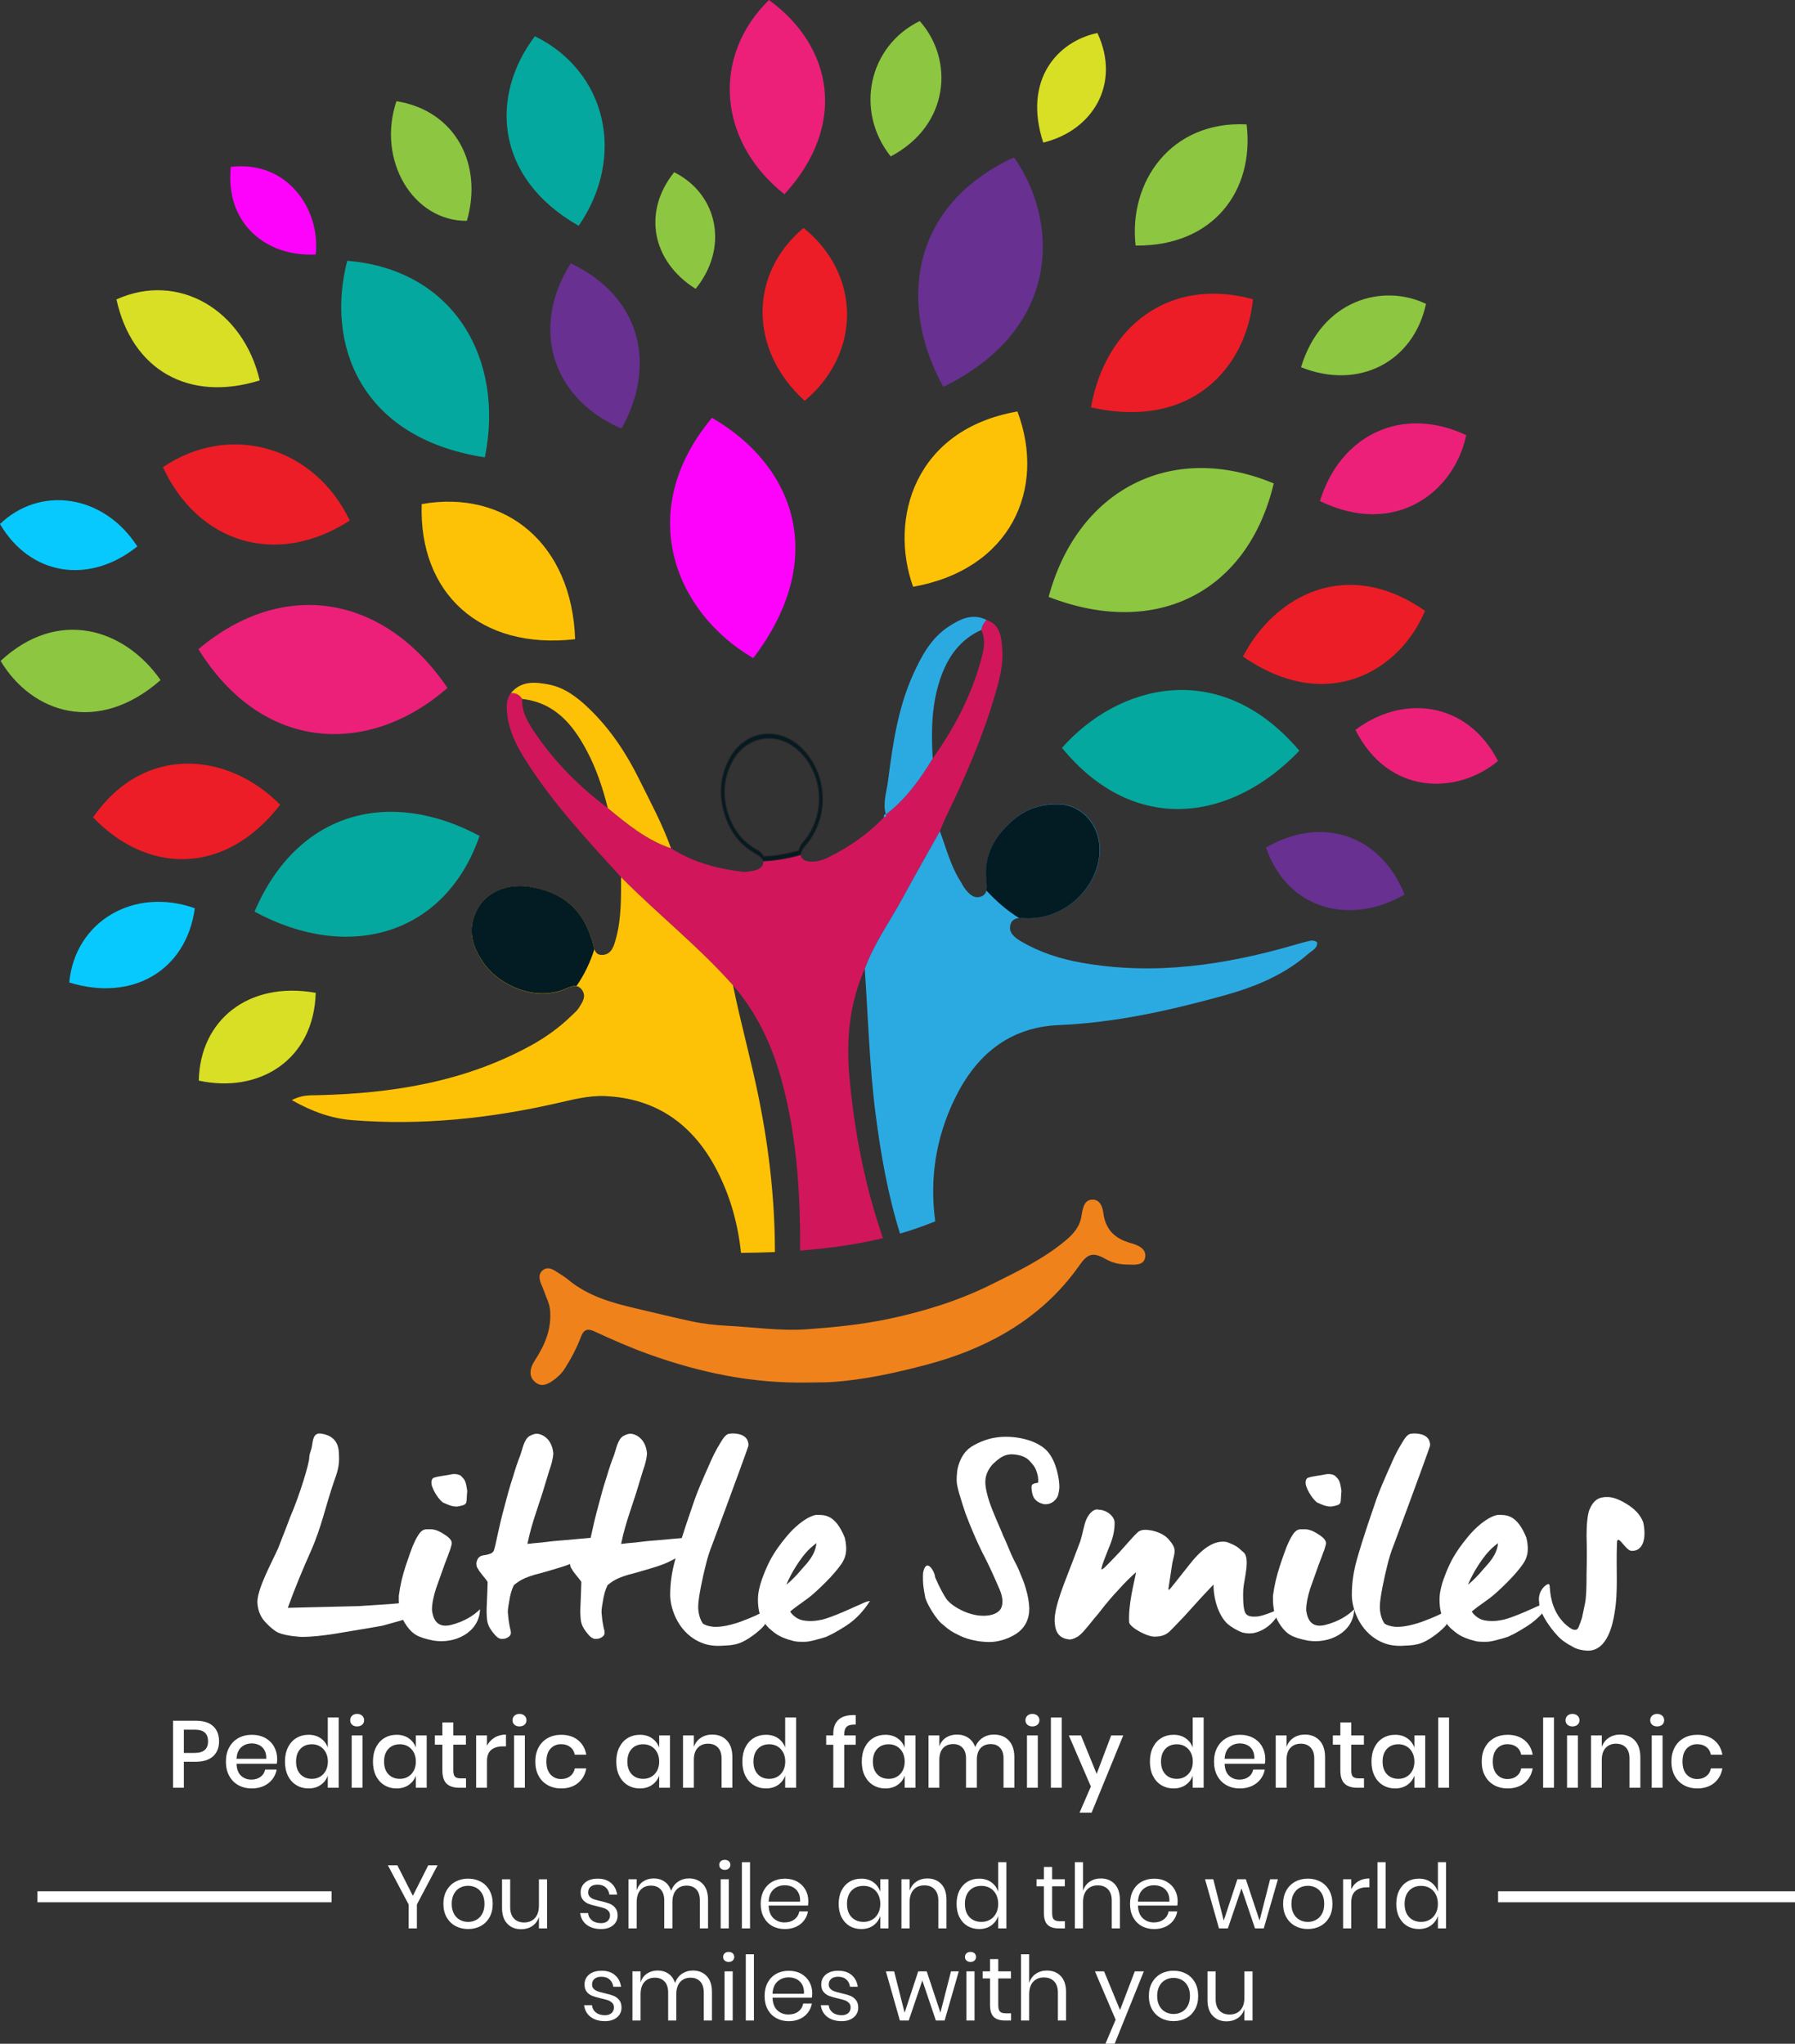 <?xml version="1.0" encoding="utf-8"?>
<!-- Generator: Adobe Illustrator 16.0.0, SVG Export Plug-In . SVG Version: 6.00 Build 0)  -->
<!DOCTYPE svg PUBLIC "-//W3C//DTD SVG 1.0//EN" "http://www.w3.org/TR/2001/REC-SVG-20010904/DTD/svg10.dtd">
<svg version="1.0" id="Layer_1" xmlns="http://www.w3.org/2000/svg" xmlns:xlink="http://www.w3.org/1999/xlink" x="0px" y="0px"
	 width="239.375px" height="272.57px" viewBox="0 0 239.375 272.57" enable-background="new 0 0 239.375 272.57"
	 xml:space="preserve">
<rect x="0" y="0" width="239.375" height="272.57" fill="#333333" stroke="none"/>
<path fill="#D2165B" d="M133.659,86.684c-0.118-1.574-0.16-3.316-2.089-4.004c-0.379,0.367-0.612,0.811-0.7,1.33
	c0.647,1.384,0.291,2.775-0.075,4.116c-1.299,4.748-3.572,9.031-6.413,13.029c-1.694,2.802-3.598,5.43-6.224,7.454
	c0.058,0.235-0.071,0.347-0.28,0.406c-2.145,2.23-4.648,3.961-7.415,5.332c-0.788,0.39-1.609,0.614-2.474,0.553
	c-0.895-0.063-1.303-0.496-1.189-1.176c-1.627,0.5-3.309,0.851-5.016,1.002c0.027,0.153,0.024,0.319-0.031,0.504
	c-0.192,0.644-0.915,0.848-1.569,0.95c-0.351,0.054-0.714,0.138-1.06,0.098c-3.425-0.396-6.698-1.27-9.641-3.145
	c-3.256-1.089-5.839-3.234-8.431-5.364c-3.72-2.789-6.983-6.033-9.607-9.876c-0.954-1.396-1.899-2.854-1.808-4.68
	c-0.35-0.556-0.845-0.831-1.511-0.767c-0.699,0.941-0.59,2.006-0.449,3.064c0.288,2.156,1.258,4.035,2.401,5.848
	c3.613,5.727,8.21,10.648,12.745,15.625c4.864,4.919,10.322,9.227,14.926,14.418c3.037,3.505,5.008,7.575,6.289,11.99
	c1.938,6.685,2.542,13.57,2.658,20.48c0.017,0.976,0.006,1.941-0.002,2.91c3.701-0.275,7.41-0.775,11.05-1.658
	c-2.385-6.899-3.798-14.096-4.47-21.496c-0.445-4.892-0.015-9.804,2.045-14.413c1.237-3.41,3.37-6.345,5.082-9.503
	c1.613-2.973,3.289-5.909,4.938-8.862c0.275-0.649,0.523-1.312,0.83-1.944c2.571-5.304,4.918-10.698,6.561-16.375
	C133.285,90.621,133.807,88.681,133.659,86.684"/>
<path fill="#D2165B" d="M118.135,108.628c0.007-0.006,0.015-0.012,0.023-0.019c-0.001-0.006,0-0.01-0.001-0.016L118.135,108.628z"/>
<path fill="#2BAAE2" d="M174.518,125.513c-0.557,0.122-1.102,0.282-1.647,0.44c-9.399,2.745-18.916,4.18-28.69,2.432
	c-2.82-0.504-5.529-1.375-8.019-2.837c-0.83-0.486-1.673-1.148-1.431-2.163c0.271-1.114,1.342-0.976,2.293-0.95
	c4.646,0.119,8.928-3.521,9.574-8.089c0.522-3.713-1.912-6.988-5.352-7.085c-2.118-0.06-4.109,0.475-5.791,1.837
	c-2.639,2.133-4.253,4.752-3.902,8.309c0.082,0.826,0.235,1.875-0.804,2.19c-0.923,0.279-1.589-0.432-2.116-1.139
	c-0.21-0.282-0.354-0.611-0.545-0.912c-1.316-2.065-1.91-4.429-2.749-6.691c-1.649,2.954-3.325,5.89-4.938,8.862
	c-1.71,3.158-3.843,6.093-5.08,9.504c0.449,6.46,0.618,12.933,1.449,19.374c0.699,5.415,1.64,10.768,3.254,15.926
	c1.583-0.463,3.152-1.004,4.699-1.638c-0.758-5.491,0.01-11.038,2.608-16.368c2.79-5.726,7.146-9.521,13.91-9.806
	c7.524-0.316,14.823-1.959,22.046-3.961c4.076-1.131,7.961-2.714,11.197-5.557c0.477-0.42,1.25-0.719,1.16-1.527
	C175.211,125.345,174.85,125.439,174.518,125.513"/>
<path fill="#FDC205" d="M97.75,131.405c-4.604-5.19-10.061-9.499-14.926-14.418c-0.005,2.702,0.052,5.41-0.648,8.055
	c-0.276,1.044-0.582,2.269-1.856,2.314c-1.236,0.044-1.061-1.294-1.43-2.076c-0.03-0.065-0.048-0.135-0.069-0.203
	c-1.254-4.059-4.167-6.17-8.218-6.795c-3.049-0.472-5.8,0.768-6.989,3.068c-1.385,2.679-0.609,5.129,1.081,7.364
	c2.094,2.772,6.685,4.879,10.716,3.188c0.719-0.304,1.541-0.731,2.154,0.053c0.704,0.902,0.091,1.747-0.409,2.518
	c-0.228,0.353-0.575,0.63-0.88,0.929c-1.641,1.603-3.482,2.938-5.493,4.039c-8.859,4.856-18.497,6.39-28.433,6.622
	c-1.044,0.023-2.079-0.054-3.437,0.651c2.751,1.564,5.332,2.458,8.084,2.677c9.167,0.727,18.211-0.211,27.157-2.237
	c2.158-0.488,4.323-1.069,6.537-0.974c6.915,0.299,11.774,3.853,14.893,9.859c1.824,3.514,2.835,7.242,3.234,11.051
	c1.499-0.014,3.007-0.047,4.521-0.106c-0.002-6.836-0.763-13.621-2.115-20.38C100.201,141.502,98.783,136.5,97.75,131.405"/>
<path fill="#EC2079" d="M26.46,86.578c11.359-9.557,24.803-7.245,33.215,5.168C49.365,100.769,35.139,100.546,26.46,86.578"/>
<path fill="#8DC640" d="M169.863,64.472c-3.443,14.458-15.598,20.725-30.021,15.136C143.648,65.407,156.096,58.743,169.863,64.472"
	/>
<path fill="#FD03FC" d="M94.947,55.726c10.799,6.231,15.768,18.553,5.503,32.046C89.827,81.571,84.652,68.023,94.947,55.726"/>
<path fill="#05A89E" d="M33.942,121.581c5.812-13.551,18.164-16.447,30.01-10.101C59.413,124.643,46.564,128.417,33.942,121.581"/>
<path fill="#673091" d="M125.805,51.599c-5.779-10.316-4.982-23.956,9.42-30.611C141.059,29.187,141.909,43.696,125.805,51.599"/>
<path fill="#05A89E" d="M173.277,100.122c-8.93,9.359-21.938,11.467-31.655-0.382C149.066,91.303,162.658,87.594,173.277,100.122"/>
<path fill="#05A89E" d="M64.659,60.997C47.979,58.436,43.426,45.84,46.308,34.78C60.586,35.943,67.319,47.943,64.659,60.997"/>
<path fill="#FDC205" d="M135.68,54.878c3.885,10.308-0.873,21.064-13.912,23.378C118.539,69.245,121.909,57.283,135.68,54.878"/>
<path fill="#FDC205" d="M76.696,85.248c-12.714,1.454-20.86-6.165-20.459-18.021C67.45,65.256,76.272,72.544,76.696,85.248"/>
<path fill="#05A89E" d="M77.17,30.115c-11.376-6.474-11.745-17.527-5.836-25.277C80.869,9.506,83.536,20.853,77.17,30.115"/>
<path fill="#EC1D26" d="M21.723,62.307c8.92-6.037,20.212-2.77,24.919,7.121C36.813,75.757,26.393,72.366,21.723,62.307"/>
<path fill="#EC1D26" d="M145.491,54.327c1.899-10.741,10.409-17.487,21.604-14.417C166.182,49.079,158.846,57.357,145.491,54.327"/>
<path fill="#EC2079" d="M104.61,25.907C95.719,18.875,94.871,7.513,102.549,0C111.062,6.201,113.062,16.671,104.61,25.907"/>
<path fill="#EC1D26" d="M165.756,87.557c4.26-8.17,13.881-13.351,24.283-6.093C186.67,89.518,176.953,95.326,165.756,87.557"/>
<path fill="#EC1D26" d="M37.364,107.333c-7.45,9.592-17.806,9.167-24.953,1.671C19.35,99.018,30.618,100.444,37.364,107.333"/>
<path fill="#673091" d="M76.113,35.111c9.806,4.684,11.273,14.063,6.767,22.049C73.612,53.194,70.659,43.748,76.113,35.111"/>
<path fill="#EC1D26" d="M107.161,30.398c7.673,6.193,7.741,16.676,0.149,23.062C99.879,46.726,99.813,36.541,107.161,30.398"/>
<path fill="#D8DF24" d="M34.639,50.734c-9.472,2.944-17.046-1.389-19.109-10.804C23.765,36.216,32.428,41.288,34.639,50.734"/>
<path fill="#8DC640" d="M166.246,16.59c1.063,8.916-4.51,16.284-14.805,16.161C150.473,24.256,156.15,16.077,166.246,16.59"/>
<path fill="#8DC640" d="M21.414,90.699c-8.307,7.299-17.112,4.483-21.333-2.553C7.704,81.047,16.584,83.792,21.414,90.699"/>
<path fill="#EC2079" d="M176.016,66.825c2.799-9.007,11.115-12.751,19.514-8.788C193.938,65.633,186.084,71.708,176.016,66.825"/>
<path fill="#07C9FD" d="M25.981,121.131c-1.138,8.336-8.351,12.503-16.746,9.898C10.003,122.829,17.923,118.253,25.981,121.131"/>
<path fill="#EC2079" d="M180.754,97.345c6.252-4.73,14.865-3.904,19.014,4.14C194.365,106.007,185.186,106.142,180.754,97.345"/>
<path fill="#673091" d="M187.314,119.297c-7.201,4.188-15.644,2.069-18.479-6.265C176.098,108.796,184.033,111.152,187.314,119.297"
	/>
<path fill="#D8DF24" d="M42.103,132.409c-0.245,9.001-7.587,13.451-15.593,11.71C26.661,136.086,33.102,130.806,42.103,132.409"/>
<path fill="#8DC640" d="M173.502,48.975c2.75-9.078,10.982-11.194,16.664-8.448C188.492,48.292,181.168,52.062,173.502,48.975"/>
<path fill="#8DC640" d="M52.868,13.494c7.913,1.27,11.568,8.469,9.393,15.958C55.083,29.519,50.227,21.371,52.868,13.494"/>
<path fill="#07C9FD" d="M18.314,72.874C11.848,78.056,3.995,76.727,0,69.885C5.314,64.779,13.771,65.862,18.314,72.874"/>
<path fill="#8DC640" d="M118.779,20.863c-4.818-6.069-2.966-14.709,3.87-18.054C127.242,7.942,126.669,16.719,118.779,20.863"/>
<path fill="#FDC205" d="M89.484,113.135c-3.256-1.089-5.838-3.234-8.432-5.364c-0.647-2.612-1.497-5.167-2.746-7.544
	c-1.866-3.552-4.284-6.521-8.668-7.011c-0.351-0.556-0.846-0.831-1.512-0.767c1.383-1.692,3.255-1.505,5.057-1.158
	c2.159,0.417,3.856,1.745,5.408,3.245c2.79,2.697,4.908,5.881,6.617,9.336C86.716,106.922,88.343,109.918,89.484,113.135"/>
<path fill="#2BAAE2" d="M124.382,101.156c-1.7,2.811-3.608,5.445-6.247,7.472c-0.441-1.506,0.096-2.964,0.281-4.422
	c0.627-4.874,1.311-9.746,3.368-14.285c1.125-2.484,2.419-4.876,4.799-6.407c1.517-0.977,3.125-1.763,4.985-0.833
	c-0.377,0.367-0.611,0.811-0.7,1.331c-2.697,1.205-4.319,3.38-5.313,6.056C124.223,93.654,124.162,97.395,124.382,101.156"/>
<path fill="#FD03FC" d="M42.112,33.928c-6.332,0.406-12.151-3.928-11.328-11.681C38.466,21.387,42.729,28.039,42.112,33.928"/>
<path fill="#D8DF24" d="M139.125,19.017c-2.755-8.391,1.949-13.528,7.223-14.614C149.495,11.135,145.773,17.403,139.125,19.017"/>
<path fill="#8DC640" d="M92.764,38.521c-5.897-3.71-7.066-10.33-2.857-15.551C95.765,25.913,97.22,33.036,92.764,38.521"/>
<path fill="#2BAAE2" d="M118.157,108.595c0.068,0.246-0.063,0.359-0.278,0.42C117.861,108.802,117.837,108.585,118.157,108.595"/>
<path fill="#F0821B" d="M107.752,184.381c-7.344,0.154-14.378-1.303-21.276-3.787c-2.465-0.889-4.846-1.942-7.217-3.034
	c-0.918-0.422-1.423-0.23-1.77,0.686c-0.571,1.523-1.323,2.953-2.202,4.322c-0.426,0.666-0.998,1.168-1.625,1.606
	c-0.835,0.582-1.688,0.854-2.518-0.065c-0.583-0.648-0.5-1.627,0.133-2.596c1.3-1.988,2.248-4.082,2.095-6.563
	c-0.066-1.08-0.413-1.596-0.867-2.869c-0.059-0.168-0.15-0.397-0.22-0.559c-0.237-0.531-0.685-1.556,0.142-2.148
	c0.709-0.51,1.377-0.037,1.99,0.361c0.455,0.293,0.924,0.574,1.338,0.92c2.612,2.172,5.733,3.072,8.969,3.826
	c2.502,0.58,4.998,1.207,7.512,1.742c1.585,0.338,3.224,0.514,4.816,0.596c3.511,0.18,7.011,0.713,10.542,0.463
	c3.649-0.26,7.303-0.627,10.866-1.373c4.757-0.996,9.438-2.457,13.794-4.627c3.411-1.699,6.889-3.357,9.859-5.846
	c1.111-0.933,1.949-1.912,2.135-3.445c0.016-0.115,0.063-0.354,0.093-0.48c0.175-0.78,0.437-1.543,1.418-1.516
	c0.942,0.027,1.276,0.971,1.378,1.773c0.28,2.217,1.543,3.432,3.633,4.012c0.949,0.266,2.141,0.734,1.947,1.899
	c-0.193,1.156-1.455,0.986-2.305,0.974c-1.18-0.017-2.031-0.209-3-0.756c-1.626-0.918-2.354-0.726-3.436,0.819
	c-2.625,3.754-5.979,6.752-9.892,9.037c-3.291,1.924-6.851,3.285-10.579,4.269c-3.451,0.908-6.925,1.699-10.453,2.102
	C110.403,184.43,109.511,184.344,107.752,184.381"/>
<path fill="#031B23" d="M135.924,122.453c0.344-0.03,0.717-0.005,1.072,0.003c4.645,0.12,8.927-3.52,9.572-8.09
	c0.523-3.71-1.91-6.987-5.35-7.084c-2.117-0.059-4.111,0.474-5.793,1.837c-2.637,2.133-4.253,4.75-3.9,8.309
	c0.041,0.427,0.1,0.911,0.004,1.325C132.848,120.181,134.279,121.432,135.924,122.453"/>
<path fill="#031B23" d="M78.888,125.26c-0.03-0.063-0.048-0.134-0.069-0.202c-1.254-4.06-4.167-6.17-8.218-6.795
	c-3.048-0.472-5.799,0.768-6.989,3.067c-1.386,2.679-0.609,5.128,1.081,7.365c2.094,2.771,6.685,4.879,10.716,3.185
	c0.474-0.198,0.991-0.445,1.464-0.373c1.027-1.473,1.841-3.162,2.396-4.935C79.121,126.154,79.068,125.642,78.888,125.26"/>
<path fill="#031B23" d="M101.798,114.815c-0.145-0.362-0.48-0.68-1.051-0.994c-1.944-1.075-3.261-2.711-4.029-5.001
	c-0.923-2.753-0.7-5.376,0.661-7.796c1.108-1.973,3.026-3.148,5.132-3.148c1.521,0,3.023,0.621,4.229,1.75
	c3.531,3.307,3.962,8.909,0.982,12.754c-0.079,0.103-0.164,0.2-0.248,0.3c-0.195,0.228-0.394,0.462-0.526,0.73
	c-0.094,0.193-0.157,0.381-0.191,0.572C105.063,114.472,103.395,114.751,101.798,114.815 M102.546,98.463
	c-1.973,0-3.77,1.103-4.808,2.945c-1.264,2.249-1.471,4.685-0.614,7.241c0.713,2.128,1.939,3.649,3.747,4.649
	c0.517,0.286,0.811,0.567,0.925,0.888l0.015,0.042l0.044-0.001c1.494-0.056,3.058-0.318,4.649-0.78l0.037-0.01l0.005-0.039
	c0.027-0.175,0.083-0.349,0.171-0.526c0.114-0.231,0.292-0.441,0.466-0.645c0.078-0.094,0.157-0.186,0.23-0.28
	c2.768-3.57,2.368-8.774-0.913-11.847C105.375,99.044,103.97,98.463,102.546,98.463"/>
<path fill="#231F20" d="M102.51,97.936c1.506,0,2.994,0.614,4.188,1.732c3.509,3.285,3.937,8.852,0.976,12.671
	c-0.079,0.102-0.163,0.199-0.247,0.298c-0.195,0.229-0.399,0.47-0.534,0.743c-0.091,0.187-0.153,0.368-0.189,0.552
	c-1.664,0.479-3.3,0.754-4.867,0.818c-0.209-0.471-0.701-0.785-1.062-0.983c-1.929-1.067-3.237-2.692-4-4.969
	c-0.918-2.734-0.697-5.342,0.656-7.747C98.529,99.101,100.427,97.936,102.51,97.936 M101.77,114.292l0.089-0.003
	c1.5-0.056,3.069-0.318,4.663-0.783l0.074-0.021l0.012-0.077c0.026-0.169,0.081-0.336,0.165-0.51
	c0.11-0.226,0.279-0.423,0.457-0.631c0.079-0.095,0.158-0.187,0.232-0.283c2.787-3.596,2.384-8.835-0.918-11.929
	c-1.138-1.065-2.56-1.653-3.998-1.653c-1.996,0-3.813,1.113-4.86,2.977c-1.274,2.266-1.482,4.719-0.62,7.291
	c0.71,2.114,1.979,3.69,3.776,4.684c0.503,0.277,0.789,0.549,0.898,0.854L101.77,114.292 M102.51,97.814
	c-2.039,0-4.011,1.092-5.185,3.179c-1.401,2.493-1.572,5.143-0.666,7.846c0.727,2.171,2.014,3.904,4.057,5.035
	c0.44,0.244,0.883,0.564,1.04,1.004c1.672-0.063,3.392-0.363,5.054-0.849c0.029-0.181,0.086-0.377,0.192-0.594
	c0.184-0.375,0.506-0.684,0.767-1.021c2.981-3.846,2.544-9.526-0.988-12.835C105.51,98.391,103.993,97.814,102.51,97.814
	 M101.854,114.167c-0.145-0.402-0.55-0.696-0.953-0.92c-1.874-1.037-3.053-2.625-3.719-4.615c-0.831-2.479-0.675-4.907,0.609-7.192
	c1.077-1.914,2.885-2.915,4.754-2.915c1.358,0,2.75,0.529,3.915,1.62c3.238,3.031,3.639,8.238,0.906,11.766
	c-0.24,0.308-0.534,0.59-0.703,0.936c-0.098,0.197-0.15,0.378-0.177,0.544C104.963,113.832,103.388,114.109,101.854,114.167"/>
<path fill="#FFFFFF" d="M54.378,215.811c-0.277,0.114-0.83,0.307-1.705,0.537l-1.661,0.461l-1.521,0.27
	c-3.181,0.496-6.454,1.228-9.267,1.228c-0.185,0-2.029-0.115-3.043-0.537c-0.553-0.193-1.566-1.113-2.074-1.765
	c-0.369-0.5-0.737-1.229-0.784-2.342c0-1.842,2.028-5.488,2.767-7.176c0.415-1.113,0.921-2.301,1.613-4.182
	c1.245-2.841,2.628-7.406,2.536-7.982c0.046-0.344,0.138-0.689,0.277-1.074c0.23-0.768,0.092-1.955,1.014-2.072
	c0.23,0,0.507,0.039,0.783,0.117c1.706,0.461,1.891,1.842,1.891,2.765c0.091,1.418-0.231,2.338-0.692,3.604
	c-1.199,3.529-1.614,5.947-3.089,9.285c-0.969,2.15-2.121,4.912-3.043,7.482l9.452-0.23l4.103-0.268
	c0.092,0,0.554-0.039,1.383-0.117c1.66-0.152,1.752-0.152,2.075,0.27c0.138,0.689,0,1.189-0.415,1.459L54.378,215.811z"/>
<path fill="#FFFFFF" d="M57.837,218.802c-2.167-0.422-2.812-0.881-3.596-1.956c-0.738-1.072-1.107-2.033-1.06-4.027
	c0.184-1.42,0.506-2.726,0.922-3.99c0.415-1.268,0.737-2.111,0.922-2.608c0.23-0.5,0.415-0.96,0.645-1.308
	c0.6-1.072,1.061-0.957,1.614-0.957c0.6-0.039,1.244,0.191,1.983,0.691c0.736,0.459,1.06,0.881,0.967,1.303
	c-0.138,0.576-0.276,0.959-0.369,1.152c-0.046,0.188-0.277,0.729-0.599,1.608l-1.106,3.109c-0.369,1.149-0.554,2.111-0.554,2.879
	c0.185,1.725,1.06,2.416,2.628,1.994s2.813-1.113,3.781-2.072C63.923,217.729,60.65,219.264,57.837,218.802 M60.972,200.924
	c-0.691,0.037-1.383-0.307-1.705-0.461c-0.323,0-1.245-1.112-1.614-2.147c-0.185-0.422-0.185-1.076,0.184-1.229
	c0.646-0.229,1.706-0.307,2.352-0.459c0.553-0.114,1.198,0.037,1.383,0.308c0.369,0.383,0.553,0.534,0.737,1.918
	C62.125,200.539,62.54,200.654,60.972,200.924"/>
<path fill="#FFFFFF" d="M81.441,205.029c-0.138,0.115-0.737,1.035-1.659,1.611c-1.384,0.844-2.26,1.227-2.998,1.61
	c-0.829,0.422-1.89,0.769-4.61,1.535c-2.673,0.652-3.088,1.228-3.642,1.611c-0.322,0.651-0.507,1.344-0.645,2.264
	c-0.139,0.881-0.231,1.076-0.093,2.111c0.046,0.498,0.093,0.574,0.138,0.92c0.046,0.346,0.184,0.768,0.184,0.881
	c0.047,0.348,0,0.615-0.553,0.885c-0.23,0.113-0.415,0.113-0.737,0.113c-0.323-0.037-0.6-0.269-0.83-0.535
	c-1.06-1.229-1.06-1.729-1.106-3.109c0-0.651,0.092-1.957,0.139-3.952c-0.185-0.345-1.153-1.38-1.291-1.765
	c-0.138-0.112-0.37-0.69-0.046-1.266c0.138-0.308,0.461-0.498,0.922-0.537c0.922-0.154,1.106-0.344,1.246-0.613
	c0.276-0.805,0.645-3.108,1.382-5.756l0.554-2.072c0.138-0.537,0.369-1.229,0.645-2.11c0.231-0.806,0.6-1.918,0.923-2.724
	c0.323-0.885,0.507-2.147,1.245-2.608c0.507-0.271,0.784-0.31,0.922-0.31c0.461-0.039,2.075,0.424,2.258,2.648
	c-0.045,0.651-0.23,1.42-0.552,2.303l-0.922,3.031l-0.784,2.379c-0.554,1.688-0.83,2.609-1.199,4.336
	c0.139-0.039,0.277-0.039,0.415-0.039c0.139-0.039,0.599-0.076,1.476-0.154l1.614-0.19c2.029-0.154,4.195-0.383,7.744-0.691
	C81.579,204.912,81.534,204.99,81.441,205.029"/>
<path fill="#FFFFFF" d="M93.935,205.029c-0.137,0.115-0.737,1.035-1.659,1.611c-1.383,0.844-2.259,1.227-2.997,1.61
	c-0.829,0.422-1.891,0.769-4.61,1.535c-2.673,0.652-3.088,1.228-3.642,1.611c-0.322,0.651-0.507,1.344-0.645,2.264
	c-0.14,0.881-0.231,1.076-0.092,2.111c0.046,0.498,0.092,0.574,0.137,0.92c0.047,0.346,0.185,0.768,0.185,0.881
	c0.046,0.348,0,0.615-0.553,0.885c-0.23,0.113-0.415,0.113-0.738,0.113c-0.321-0.037-0.599-0.269-0.829-0.535
	c-1.061-1.229-1.061-1.729-1.106-3.109c0-0.651,0.092-1.957,0.138-3.952c-0.185-0.345-1.152-1.38-1.291-1.765
	c-0.138-0.112-0.369-0.69-0.045-1.266c0.138-0.308,0.461-0.498,0.921-0.537c0.922-0.154,1.106-0.344,1.245-0.613
	c0.277-0.805,0.646-3.108,1.383-5.756l0.554-2.072c0.137-0.537,0.368-1.229,0.644-2.11c0.231-0.806,0.601-1.918,0.923-2.724
	c0.323-0.885,0.507-2.147,1.245-2.608c0.508-0.271,0.784-0.31,0.922-0.31c0.461-0.039,2.075,0.424,2.259,2.648
	c-0.045,0.651-0.23,1.42-0.553,2.303l-0.922,3.031l-0.784,2.379c-0.553,1.688-0.83,2.609-1.199,4.336
	c0.138-0.039,0.276-0.039,0.415-0.039c0.138-0.039,0.6-0.076,1.476-0.154l1.614-0.19c2.029-0.154,4.195-0.383,7.745-0.691
	C94.074,204.912,94.027,204.99,93.935,205.029"/>
<path fill="#FFFFFF" d="M102.004,216.615c0,0.23-1.844,1.957-3.412,2.533c-0.23,0.076-0.46,0.151-0.737,0.19
	c-0.277,0.076-0.876,0.115-1.752,0.154c-0.877,0.039-1.706-0.078-2.397-0.346c-3.135-1.15-4.333-4.488-4.333-6.443
	c0-1.574,0.23-3.108,0.646-4.606c0.416-1.496,0.921-3.068,1.475-4.757l1.153-3.379c0.369-1.073,1.153-2.877,1.89-4.524
	c0.138-0.31,0.323-0.769,0.646-1.42c0.323-0.652,0.599-1.113,0.784-1.42c0.368-0.615,0.783-1.345,1.29-1.384
	c0.739-0.112,2.075,0,2.444,0.923c0.092,0.27,0.138,0.497,0.092,0.729c-0.047,0.191-1.614,4.527-4.749,12.967
	c-0.508,1.269-0.739,2.111-0.923,2.877c-0.369,1.422-1.014,4.377-1.014,5.564c0,0.192,0,1.305,0.6,2.227
	c0.276,0.23,0.737,0.383,1.429,0.459c0.691,0.039,1.798-0.037,3.642-0.688c0.922-0.347,1.567-0.615,1.982-0.808
	c0.784-0.344,1.614-0.844,2.029-1.034C102.788,215.313,102.189,216.348,102.004,216.615"/>
<path fill="#FFFFFF" d="M112.793,216.846c-1.429,0.922-2.213,1.266-2.628,1.459c-0.185,0.075-0.645,0.192-1.337,0.383
	c-0.691,0.192-1.152,0.27-1.475,0.27c-1.06,0-1.106,0.037-2.259-0.307c-1.245-0.424-1.659-0.729-2.581-1.535
	c-0.969-1.035-1.245-1.727-1.383-2.801c-0.185-1.648,0.138-2.418,0.277-3.07c0.184-0.652,0.83-2.379,1.52-3.568
	c0.461-0.807,1.107-1.725,1.937-2.725c1.66-1.994,3.182-2.799,3.964-2.914c1.061,0,2.536-0.154,3.826,3.029
	c0.461,1.957,0,2.84-0.459,3.531c-0.462,0.651-1.154,1.495-2.122,2.454c-0.968,0.96-1.752,1.689-2.443,2.188
	c-1.292,0.92-1.707,1.227-2.259,1.688c0.184,0.307,0.646,0.807,1.337,1.075c0.415,0.152,1.015,0.189,1.337,0.189
	c0.506,0,0.875-0.037,1.613-0.189c0.6-0.153,1.568-0.5,2.905-1.075l2.766-1.229c0.276-0.113,0.508-0.152,0.691-0.191
	C115.236,214.736,114.268,215.889,112.793,216.846 M107.491,207.064c-0.691,0.766-1.936,2.567-2.627,4.295
	c0.784-0.652,1.475-1.381,2.075-2.109c0.691-0.77,1.797-1.881,1.937-3.453C108.275,206.258,107.813,206.68,107.491,207.064"/>
<path fill="#FFFFFF" d="M141.014,199.633c-0.381,0.666-0.97,1.019-1.729,0.982c-0.886-0.176-1.392-0.598-1.603-1.334
	c-0.168-0.736-0.168-1.193,0-1.299c0.379-0.279,0.717-0.14,0.76-0.279c0.043-0.736-0.086-1.158-0.295-1.684
	c-0.086-0.279-0.379-0.701-0.887-1.229c-0.505-0.524-1.306-0.807-2.402-0.84c-0.715,0.068-1.221,0.139-2.443,1.295
	c-0.548,0.598-0.971,1.334-1.012,2.281c-0.041,0.877,0.336,2.315,0.886,3.719c0.842,2.105,1.308,3.016,1.476,3.543
	c0.506,0.984,0.842,2.068,1.518,3.402c0.254,0.455,0.548,1.053,0.843,1.824c0.338,0.771,0.549,1.401,0.675,1.856
	c0.297,0.949,0.422,1.824,0.463,2.631c0,1.439-0.547,2.668-1.938,3.51c-1.052,0.632-2.316,0.98-3.412,0.98
	c-2.36-0.033-3.878-0.807-4.173-0.98c-0.633-0.28-1.307-0.702-1.939-1.297c-0.927-0.598-2.443-3.192-2.443-3.858
	c-0.338-1.578-0.295-2.562-0.254-3.121c0.422-2.105,1.561-0.144,1.603,0.629c0.548,1.264,1.055,2.211,1.476,2.844
	c0.422,0.594,1.223,1.191,2.402,1.717c2.402,1.019,4.595,0.563,4.975-0.596c0.252-0.666,0.125-1.578-0.424-2.736
	c-1.01-2.35-1.602-3.508-2.232-4.735c-0.633-1.263-1.517-3.332-2.149-5.017c-0.548-1.684-1.179-3.543-1.179-4.385
	c0-0.104,0-1.158,0.168-1.752c0.211-0.844,0.633-1.824,1.434-2.492c0.842-0.701,2.485-1.332,3.497-1.473
	c2.487-0.422,5.688,0.281,7.039,1.859c1.181,1.366,1.56,3.684,1.56,4.733C141.266,198.475,141.223,199.177,141.014,199.633"/>
<path fill="#FFFFFF" d="M170.082,215.889c-0.783,1.032-1.799,1.688-2.951,1.918c-0.414,0.036-0.738,0.075-1.428-0.078
	c-0.738-0.269-1.521-0.729-2.076-1.228c-1.059-1.037-1.797-3.069-1.797-5.182l-1.66,1.766l-2.258,2.494
	c-0.6,0.613-1.338,1.42-1.707,1.767c-0.506,0.575-1.152,0.922-2.121,0.922c-0.969,0.112-3.363-1.189-3.502-1.881
	c-0.139-2.419,0.645-5.183,0.92-6.716c-0.736,0.652-1.52,1.42-2.305,2.304c-1.614,1.725-2.35,2.764-2.719,3.223
	c-0.601,0.652-1.799,2.303-2.49,2.877c-0.368,0.307-0.969,0.576-1.338,0.576c-1.383-0.115-1.889-0.961-1.981-2.109
	c-0.185-1.344,0.554-3.53,1.29-5.487l1.154-2.994l0.781-2.068c0.323-0.729,0.51-1.844,0.738-2.65
	c0.369-1.457,1.291-2.225,1.891-1.995c0.97,0,2.121,0.809,2.121,1.766c0,1.65-0.6,2.881-0.922,3.686
	c-0.369,0.996-0.738,1.804-0.83,2.38c-0.093,0.497,0.83-0.539,2.305-2.072c0.876-0.961,1.982-2.267,2.49-2.728
	c0.506-0.459,1.152-0.381,1.892-0.268c0.506,0.115,1.705,0.422,2.396,1.344c1.015,1.189,0.646,1.613,0.369,2.955l-0.508,3.336
	c-0.047,0.232,0,0.31,0.092,0.271c0.094-0.076,1.016-1.228,2.768-3.453c1.75-2.226,3.365-3.187,4.888-2.916
	c1.612,0.576,1.705,0.959,2.166,1.305c1.063,0.729,0.14,3.646,0.047,5.027c-0.047,0.768,0,1.918,0.047,2.225
	c0.138,1.035,0.32,1.496,1.843,1.381c0.323-0.037,1.246-0.229,3.137-1.11C170.59,215.121,170.313,215.543,170.082,215.889"/>
<path fill="#FFFFFF" d="M174.416,218.802c-2.166-0.422-2.811-0.881-3.596-1.956c-0.738-1.072-1.105-2.033-1.062-4.027
	c0.187-1.42,0.509-2.726,0.925-3.99c0.414-1.268,0.737-2.111,0.922-2.608c0.229-0.5,0.414-0.96,0.645-1.308
	c0.6-1.072,1.061-0.957,1.613-0.957c0.6-0.039,1.244,0.191,1.982,0.691c0.737,0.459,1.061,0.881,0.969,1.303
	c-0.14,0.576-0.277,0.959-0.369,1.152c-0.047,0.188-0.277,0.729-0.6,1.608l-1.107,3.109c-0.367,1.149-0.551,2.111-0.551,2.879
	c0.184,1.725,1.059,2.416,2.627,1.994c1.565-0.422,2.811-1.113,3.778-2.072C180.502,217.729,177.229,219.264,174.416,218.802
	 M177.553,200.924c-0.693,0.037-1.385-0.307-1.707-0.461c-0.322,0-1.244-1.112-1.613-2.147c-0.184-0.422-0.184-1.076,0.185-1.229
	c0.646-0.229,1.707-0.307,2.353-0.459c0.555-0.114,1.198,0.037,1.385,0.308c0.367,0.383,0.553,0.534,0.736,1.918
	C178.705,200.539,179.119,200.654,177.553,200.924"/>
<path fill="#FFFFFF" d="M192.904,216.615c0,0.23-1.844,1.957-3.412,2.533c-0.23,0.076-0.461,0.151-0.736,0.19
	c-0.277,0.076-0.877,0.115-1.754,0.154c-0.873,0.039-1.703-0.078-2.396-0.346c-3.135-1.15-4.332-4.488-4.332-6.443
	c0-1.574,0.229-3.108,0.646-4.606c0.414-1.496,0.922-3.068,1.476-4.757l1.151-3.379c0.369-1.073,1.152-2.877,1.892-4.524
	c0.139-0.31,0.321-0.769,0.646-1.42c0.322-0.652,0.601-1.113,0.783-1.42c0.368-0.615,0.782-1.345,1.291-1.384
	c0.735-0.112,2.073,0,2.442,0.923c0.09,0.27,0.14,0.497,0.09,0.729c-0.045,0.191-1.61,4.527-4.746,12.967
	c-0.508,1.269-0.737,2.111-0.922,2.877c-0.369,1.422-1.014,4.377-1.014,5.564c0,0.192,0,1.305,0.598,2.227
	c0.277,0.23,0.736,0.383,1.431,0.459c0.69,0.039,1.797-0.037,3.642-0.688c0.924-0.347,1.567-0.615,1.983-0.808
	c0.782-0.344,1.612-0.844,2.028-1.034C193.689,215.313,193.088,216.348,192.904,216.615"/>
<path fill="#FFFFFF" d="M203.691,216.846c-1.428,0.922-2.211,1.266-2.627,1.459c-0.187,0.075-0.646,0.192-1.338,0.383
	c-0.691,0.192-1.152,0.27-1.476,0.27c-1.062,0-1.106,0.037-2.258-0.307c-1.246-0.424-1.66-0.729-2.582-1.535
	c-0.97-1.035-1.246-1.727-1.386-2.801c-0.184-1.648,0.14-2.418,0.277-3.07c0.184-0.652,0.83-2.379,1.521-3.568
	c0.461-0.807,1.107-1.725,1.936-2.725c1.66-1.994,3.182-2.799,3.965-2.914c1.062,0,2.537-0.154,3.826,3.029
	c0.461,1.957,0,2.84-0.459,3.531c-0.463,0.651-1.152,1.495-2.121,2.454c-0.969,0.96-1.752,1.689-2.443,2.188
	c-1.293,0.92-1.707,1.227-2.26,1.688c0.187,0.307,0.646,0.807,1.338,1.075c0.414,0.152,1.015,0.189,1.336,0.189
	c0.509,0,0.875-0.037,1.613-0.189c0.6-0.153,1.568-0.5,2.904-1.075l2.766-1.229c0.277-0.113,0.51-0.152,0.691-0.191
	C206.137,214.736,205.168,215.889,203.691,216.846 M198.391,207.064c-0.69,0.766-1.936,2.567-2.629,4.295
	c0.785-0.652,1.475-1.381,2.074-2.109c0.693-0.77,1.799-1.881,1.938-3.453C199.174,206.258,198.713,206.68,198.391,207.064"/>
<path fill="#FFFFFF" d="M217.568,206.832c-0.553-0.037-1.15-1.035-1.566-1.381c-0.23-0.191-0.369-0.078-0.369,0.346
	c-0.139,3.566,0.186,6.406-0.322,9.324c-0.229,1.42-0.922,5.025-3.551,5.025c-0.369,0-1.289-0.115-1.844-0.422
	c-0.506-0.271-0.922-0.498-1.338-0.806c-1.014-0.614-3.41-3.686-3.318-5.221c-0.139-0.729,0.092-1.725,0.967-2.34
	c0.691-0.346,0.232,0.231,0.738,2.227c0.553,1.994,1.752,3.185,2.674,3.683c0.416,0.192,0.738,0.114,0.877-0.269
	c0.185-0.422,0.322-0.844,0.461-1.266l0.414-1.996c0.139-0.729,0.187-2.033,0.187-3.836c0.047-1.805,0.047-3.531,0-5.104
	c0-1.61,0.139-2.764,0.366-3.416c0.556-1.342,1.291-1.764,2.445-1.725c0.601,0,1.289,0.229,2.072,0.652
	c1.615,0.883,2.307,1.764,2.676,2.723C219.598,205.221,219.09,206.908,217.568,206.832"/>
<path fill="#FFFFFF" d="M24.518,234.957v3.469h-1.444v-8.938h3.039c1.03,0,1.803,0.244,2.323,0.734
	c0.519,0.487,0.778,1.159,0.778,2.014c0,0.844-0.266,1.51-0.798,1.994c-0.531,0.483-1.3,0.727-2.304,0.727H24.518z M27.746,232.236
	c0-0.508-0.142-0.896-0.424-1.16c-0.283-0.266-0.736-0.398-1.361-0.398h-1.443v3.103h1.443
	C27.151,233.779,27.746,233.266,27.746,232.236"/>
<path fill="#FFFFFF" d="M36.912,235.223h-5.368c0.025,0.719,0.223,1.25,0.595,1.596s0.832,0.52,1.38,0.52
	c0.482,0,0.889-0.123,1.222-0.366c0.333-0.244,0.538-0.57,0.614-0.976H36.9c-0.093,0.488-0.287,0.924-0.583,1.303
	c-0.296,0.382-0.68,0.679-1.152,0.896c-0.472,0.213-1,0.322-1.583,0.322c-0.675,0-1.272-0.146-1.792-0.435
	c-0.519-0.285-0.926-0.697-1.222-1.238c-0.295-0.538-0.443-1.178-0.443-1.911c0-0.726,0.148-1.359,0.443-1.898
	c0.296-0.539,0.703-0.955,1.222-1.24c0.519-0.287,1.116-0.432,1.792-0.432c0.684,0,1.281,0.143,1.792,0.424
	c0.51,0.283,0.903,0.672,1.178,1.164c0.273,0.494,0.411,1.047,0.411,1.654C36.963,234.838,36.945,235.047,36.912,235.223
	 M35.272,233.42c-0.173-0.309-0.409-0.537-0.709-0.684c-0.299-0.148-0.626-0.221-0.981-0.221c-0.565,0-1.038,0.172-1.418,0.518
	s-0.586,0.855-0.62,1.531h3.962C35.523,234.109,35.446,233.727,35.272,233.42"/>
<path fill="#FFFFFF" d="M42.773,231.83c0.447,0.313,0.76,0.728,0.938,1.24v-4.014h1.456v9.368h-1.456v-1.62
	c-0.178,0.516-0.49,0.93-0.938,1.241c-0.448,0.313-0.988,0.47-1.62,0.47c-0.608,0-1.15-0.146-1.627-0.435
	c-0.477-0.283-0.851-0.699-1.12-1.238c-0.27-0.538-0.405-1.178-0.405-1.909c0-0.728,0.135-1.359,0.405-1.9
	c0.27-0.539,0.644-0.955,1.12-1.24c0.477-0.287,1.019-0.432,1.627-0.432C41.786,231.361,42.326,231.518,42.773,231.83
	 M40.059,233.242c-0.385,0.41-0.577,0.973-0.577,1.691c0,0.715,0.191,1.278,0.577,1.688c0.384,0.41,0.896,0.615,1.538,0.615
	c0.404,0,0.768-0.094,1.088-0.285c0.322-0.188,0.575-0.457,0.76-0.803c0.185-0.347,0.278-0.752,0.278-1.215
	c0-0.457-0.093-0.861-0.278-1.211c-0.185-0.351-0.438-0.619-0.76-0.812c-0.32-0.188-0.684-0.285-1.088-0.285
	C40.955,232.627,40.442,232.832,40.059,233.242"/>
<path fill="#FFFFFF" d="M46.951,228.816c0.168-0.158,0.393-0.238,0.671-0.238c0.278,0,0.504,0.08,0.677,0.238
	c0.172,0.16,0.259,0.363,0.259,0.606c0,0.246-0.087,0.443-0.259,0.597c-0.173,0.151-0.399,0.229-0.677,0.229
	c-0.279,0-0.503-0.076-0.671-0.229c-0.169-0.152-0.252-0.351-0.252-0.597C46.699,229.18,46.782,228.977,46.951,228.816
	 M48.344,238.426h-1.443v-6.977h1.443V238.426z"/>
<path fill="#FFFFFF" d="M54.509,231.83c0.448,0.313,0.765,0.728,0.95,1.24v-1.621h1.444v6.977h-1.444v-1.62
	c-0.185,0.516-0.501,0.93-0.95,1.241c-0.447,0.313-0.987,0.47-1.62,0.47c-0.607,0-1.15-0.146-1.627-0.435
	c-0.477-0.283-0.851-0.699-1.121-1.238c-0.27-0.538-0.405-1.178-0.405-1.909c0-0.728,0.135-1.359,0.405-1.9
	c0.27-0.539,0.644-0.955,1.121-1.24c0.477-0.287,1.02-0.432,1.627-0.432C53.522,231.361,54.062,231.518,54.509,231.83
	 M51.794,233.242c-0.385,0.41-0.576,0.973-0.576,1.691c0,0.715,0.191,1.278,0.576,1.688c0.384,0.41,0.896,0.615,1.538,0.615
	c0.405,0,0.768-0.094,1.089-0.285c0.32-0.188,0.573-0.457,0.76-0.803c0.185-0.347,0.277-0.752,0.277-1.215
	c0-0.457-0.092-0.861-0.277-1.211c-0.187-0.351-0.44-0.619-0.76-0.812c-0.321-0.188-0.684-0.285-1.089-0.285
	C52.69,232.627,52.178,232.832,51.794,233.242"/>
<path fill="#FFFFFF" d="M62.144,237.172v1.254h-0.886c-0.743,0-1.307-0.18-1.691-0.536c-0.384-0.359-0.575-0.957-0.575-1.793v-3.419
	h-1v-1.229h1v-1.734h1.456v1.734h1.684v1.229h-1.684v3.443c0,0.398,0.074,0.672,0.222,0.822c0.147,0.154,0.407,0.229,0.778,0.229
	H62.144z"/>
<path fill="#FFFFFF" d="M65.955,231.734c0.438-0.267,0.945-0.398,1.519-0.398v1.57h-0.43c-0.632,0-1.142,0.154-1.525,0.463
	c-0.385,0.307-0.577,0.814-0.577,1.525v3.53h-1.443v-6.977h1.443v1.369C65.177,232.361,65.516,232,65.955,231.734"/>
<path fill="#FFFFFF" d="M68.6,228.816c0.169-0.158,0.393-0.238,0.671-0.238c0.279,0,0.504,0.08,0.677,0.238
	c0.174,0.16,0.26,0.363,0.26,0.606c0,0.246-0.086,0.443-0.26,0.597c-0.173,0.151-0.398,0.229-0.677,0.229
	c-0.278,0-0.502-0.076-0.671-0.229c-0.168-0.152-0.253-0.351-0.253-0.597C68.347,229.18,68.432,228.977,68.6,228.816
	 M69.994,238.426H68.55v-6.977h1.444V238.426z"/>
<path fill="#FFFFFF" d="M77.083,232.076c0.59,0.479,0.958,1.127,1.101,1.945h-1.532c-0.084-0.439-0.29-0.785-0.614-1.033
	c-0.325-0.25-0.732-0.373-1.221-0.373c-0.557,0-1.021,0.195-1.394,0.59c-0.371,0.392-0.556,0.967-0.556,1.728
	c0,0.76,0.186,1.338,0.556,1.733c0.372,0.396,0.836,0.597,1.394,0.597c0.489,0,0.896-0.128,1.221-0.382
	c0.325-0.252,0.53-0.6,0.614-1.037h1.532c-0.143,0.818-0.511,1.468-1.101,1.949c-0.591,0.482-1.338,0.724-2.241,0.724
	c-0.675,0-1.272-0.146-1.791-0.435c-0.52-0.285-0.927-0.697-1.222-1.238c-0.296-0.538-0.443-1.178-0.443-1.911
	c0-0.726,0.147-1.359,0.443-1.898c0.295-0.539,0.703-0.953,1.222-1.24c0.519-0.287,1.116-0.432,1.791-0.432
	C75.745,231.361,76.492,231.6,77.083,232.076"/>
<path fill="#FFFFFF" d="M86.958,231.83c0.447,0.313,0.764,0.728,0.949,1.24v-1.621h1.443v6.977h-1.443v-1.62
	c-0.185,0.516-0.502,0.93-0.949,1.241c-0.448,0.313-0.987,0.47-1.621,0.47c-0.608,0-1.149-0.146-1.627-0.435
	c-0.476-0.283-0.85-0.699-1.12-1.238c-0.27-0.538-0.405-1.178-0.405-1.909c0-0.728,0.136-1.359,0.405-1.9
	c0.271-0.539,0.645-0.955,1.12-1.24c0.478-0.287,1.02-0.432,1.627-0.432C85.971,231.361,86.51,231.518,86.958,231.83
	 M84.242,233.242c-0.384,0.41-0.577,0.973-0.577,1.691c0,0.715,0.192,1.278,0.577,1.688c0.383,0.41,0.897,0.615,1.538,0.615
	c0.405,0,0.768-0.094,1.089-0.285c0.321-0.188,0.574-0.457,0.76-0.803c0.185-0.347,0.278-0.752,0.278-1.215
	c0-0.457-0.093-0.861-0.278-1.211c-0.186-0.351-0.439-0.619-0.76-0.812c-0.321-0.188-0.684-0.285-1.089-0.285
	C85.139,232.627,84.625,232.832,84.242,233.242"/>
<path fill="#FFFFFF" d="M96.934,232.121c0.49,0.523,0.734,1.271,0.734,2.24v4.063h-1.443v-3.911c0-0.625-0.161-1.105-0.481-1.449
	c-0.321-0.342-0.759-0.513-1.317-0.513c-0.574,0-1.034,0.185-1.38,0.552c-0.346,0.367-0.519,0.903-0.519,1.612v3.709h-1.443v-6.977
	h1.443v1.533c0.186-0.523,0.498-0.931,0.937-1.217c0.439-0.285,0.945-0.431,1.52-0.431
	C95.794,231.336,96.444,231.598,96.934,232.121"/>
<path fill="#FFFFFF" d="M103.771,231.83c0.447,0.313,0.759,0.728,0.937,1.24v-4.014h1.456v9.368h-1.456v-1.62
	c-0.177,0.516-0.489,0.93-0.937,1.241c-0.448,0.313-0.987,0.47-1.621,0.47c-0.608,0-1.149-0.146-1.626-0.435
	c-0.477-0.283-0.85-0.699-1.121-1.238c-0.27-0.538-0.406-1.178-0.406-1.909c0-0.728,0.136-1.359,0.406-1.9
	c0.271-0.539,0.644-0.955,1.121-1.24c0.478-0.287,1.019-0.432,1.626-0.432C102.784,231.361,103.323,231.518,103.771,231.83
	 M101.055,233.242c-0.384,0.41-0.576,0.973-0.576,1.691c0,0.715,0.192,1.278,0.576,1.688c0.384,0.41,0.896,0.615,1.538,0.615
	c0.405,0,0.768-0.094,1.089-0.285c0.321-0.188,0.573-0.457,0.759-0.803c0.186-0.347,0.279-0.752,0.279-1.215
	c0-0.457-0.093-0.861-0.279-1.211c-0.186-0.351-0.438-0.619-0.759-0.812c-0.321-0.188-0.684-0.285-1.089-0.285
	C101.952,232.627,101.439,232.832,101.055,233.242"/>
<path fill="#FFFFFF" d="M112.923,230.279c-0.227,0.207-0.341,0.559-0.341,1.057v0.113h1.531v1.242h-1.531v5.733h-1.457v-5.733
	h-0.949v-1.242h0.949v-0.227c0-0.854,0.249-1.492,0.748-1.918c0.498-0.427,1.244-0.613,2.24-0.564v1.266
	C113.548,229.982,113.151,230.072,112.923,230.279"/>
<path fill="#FFFFFF" d="M119.697,231.83c0.447,0.313,0.764,0.728,0.948,1.24v-1.621h1.444v6.977h-1.444v-1.62
	c-0.185,0.516-0.5,0.93-0.948,1.241c-0.447,0.313-0.988,0.47-1.621,0.47c-0.608,0-1.15-0.146-1.626-0.435
	c-0.478-0.283-0.851-0.699-1.122-1.238c-0.27-0.538-0.405-1.178-0.405-1.909c0-0.728,0.135-1.359,0.405-1.9
	c0.271-0.539,0.644-0.955,1.122-1.24c0.476-0.287,1.018-0.432,1.626-0.432C118.709,231.361,119.25,231.518,119.697,231.83
	 M116.981,233.242c-0.383,0.41-0.576,0.973-0.576,1.691c0,0.715,0.192,1.278,0.576,1.688c0.384,0.41,0.897,0.615,1.539,0.615
	c0.405,0,0.769-0.094,1.09-0.285c0.319-0.188,0.573-0.457,0.759-0.803c0.186-0.347,0.277-0.752,0.277-1.215
	c0-0.457-0.092-0.861-0.277-1.211c-0.186-0.351-0.439-0.619-0.759-0.812c-0.321-0.188-0.685-0.285-1.09-0.285
	C117.878,232.627,117.365,232.832,116.981,233.242"/>
<path fill="#FFFFFF" d="M134.529,232.121c0.494,0.523,0.74,1.271,0.74,2.24v4.063h-1.443v-3.911c0-0.607-0.152-1.078-0.456-1.41
	c-0.304-0.334-0.722-0.502-1.253-0.502c-0.564,0-1.016,0.18-1.348,0.539c-0.334,0.356-0.5,0.883-0.5,1.575v3.709h-1.444v-3.911
	c0-0.607-0.151-1.078-0.455-1.41c-0.304-0.334-0.722-0.502-1.253-0.502c-0.567,0-1.016,0.18-1.35,0.539
	c-0.334,0.356-0.5,0.883-0.5,1.575v3.709h-1.442v-6.977h1.442v1.457c0.178-0.506,0.474-0.896,0.885-1.164
	c0.416-0.271,0.9-0.406,1.457-0.406c0.582,0,1.086,0.146,1.514,0.431c0.427,0.286,0.736,0.7,0.932,1.241
	c0.201-0.522,0.525-0.932,0.975-1.229c0.447-0.295,0.953-0.443,1.52-0.443C133.375,231.336,134.035,231.598,134.529,232.121"/>
<path fill="#FFFFFF" d="M137.003,228.816c0.169-0.158,0.394-0.238,0.671-0.238c0.278,0,0.506,0.08,0.678,0.238
	c0.174,0.16,0.26,0.363,0.26,0.606c0,0.246-0.086,0.443-0.26,0.597c-0.172,0.151-0.398,0.229-0.678,0.229s-0.502-0.076-0.671-0.229
	c-0.169-0.153-0.253-0.351-0.253-0.597C136.75,229.18,136.834,228.977,137.003,228.816 M138.396,238.426h-1.443v-6.977h1.443
	V238.426z"/>
<rect x="140.143" y="229.057" fill="#FFFFFF" width="1.443" height="9.368"/>
<polygon fill="#FFFFFF" points="144.156,231.449 146.246,236.576 148.182,231.449 149.791,231.449 145.575,241.742 143.967,241.742 
	145.475,238.262 142.536,231.449 "/>
<path fill="#FFFFFF" d="M158.121,231.83c0.447,0.313,0.758,0.728,0.936,1.24v-4.014h1.457v9.368h-1.457v-1.62
	c-0.178,0.516-0.488,0.93-0.936,1.241c-0.448,0.313-0.986,0.47-1.621,0.47c-0.607,0-1.148-0.146-1.627-0.435
	c-0.477-0.283-0.85-0.699-1.121-1.238c-0.27-0.538-0.404-1.178-0.404-1.909c0-0.728,0.135-1.359,0.404-1.9
	c0.271-0.539,0.645-0.955,1.121-1.24c0.479-0.287,1.02-0.432,1.627-0.432C157.135,231.361,157.674,231.518,158.121,231.83
	 M155.406,233.242c-0.385,0.41-0.576,0.973-0.576,1.691c0,0.715,0.191,1.278,0.576,1.688c0.383,0.41,0.896,0.615,1.537,0.615
	c0.406,0,0.768-0.094,1.088-0.285c0.322-0.188,0.576-0.457,0.762-0.803c0.184-0.347,0.277-0.752,0.277-1.215
	c0-0.457-0.094-0.861-0.277-1.211c-0.186-0.351-0.439-0.619-0.762-0.812c-0.32-0.188-0.682-0.285-1.088-0.285
	C156.303,232.627,155.789,232.832,155.406,233.242"/>
<path fill="#FFFFFF" d="M168.68,235.223h-5.369c0.025,0.719,0.226,1.25,0.597,1.596c0.37,0.346,0.829,0.52,1.381,0.52
	c0.479,0,0.889-0.123,1.221-0.366c0.334-0.244,0.539-0.57,0.615-0.976h1.543c-0.092,0.488-0.285,0.924-0.582,1.303
	c-0.295,0.382-0.678,0.679-1.151,0.896c-0.474,0.213-1,0.322-1.582,0.322c-0.675,0-1.273-0.146-1.791-0.435
	c-0.521-0.285-0.927-0.697-1.222-1.238c-0.297-0.538-0.444-1.178-0.444-1.911c0-0.726,0.147-1.359,0.444-1.898
	c0.295-0.539,0.701-0.955,1.222-1.24c0.518-0.287,1.116-0.432,1.791-0.432c0.684,0,1.28,0.143,1.791,0.424
	c0.51,0.283,0.903,0.672,1.178,1.164c0.274,0.494,0.412,1.047,0.412,1.654C168.73,234.838,168.713,235.047,168.68,235.223
	 M167.041,233.42c-0.174-0.309-0.41-0.537-0.709-0.684c-0.301-0.148-0.627-0.221-0.982-0.221c-0.563,0-1.037,0.172-1.418,0.518
	c-0.379,0.346-0.586,0.855-0.621,1.531h3.965C167.291,234.109,167.213,233.727,167.041,233.42"/>
<path fill="#FFFFFF" d="M175.973,232.121c0.488,0.523,0.734,1.271,0.734,2.24v4.063h-1.443v-3.911c0-0.625-0.162-1.105-0.481-1.449
	c-0.32-0.342-0.761-0.513-1.316-0.513c-0.573,0-1.032,0.185-1.381,0.552c-0.346,0.367-0.519,0.903-0.519,1.612v3.709h-1.442v-6.977
	h1.442v1.533c0.187-0.523,0.498-0.931,0.937-1.217c0.438-0.285,0.947-0.431,1.521-0.431
	C174.832,231.336,175.482,231.598,175.973,232.121"/>
<path fill="#FFFFFF" d="M181.896,237.172v1.254h-0.885c-0.742,0-1.308-0.18-1.691-0.536c-0.383-0.359-0.576-0.957-0.576-1.793
	v-3.419h-1v-1.229h1v-1.734h1.457v1.734h1.684v1.229h-1.684v3.443c0,0.398,0.072,0.672,0.221,0.822
	c0.148,0.154,0.408,0.229,0.779,0.229H181.896z"/>
<path fill="#FFFFFF" d="M187.672,231.83c0.445,0.313,0.762,0.728,0.947,1.24v-1.621h1.443v6.977h-1.443v-1.62
	c-0.186,0.516-0.502,0.93-0.947,1.241c-0.449,0.313-0.988,0.47-1.623,0.47c-0.607,0-1.148-0.146-1.625-0.435
	c-0.479-0.283-0.852-0.699-1.123-1.238c-0.27-0.538-0.404-1.178-0.404-1.909c0-0.728,0.136-1.359,0.404-1.9
	c0.271-0.539,0.645-0.955,1.123-1.24c0.477-0.287,1.018-0.432,1.625-0.432C186.684,231.361,187.223,231.518,187.672,231.83
	 M184.953,233.242c-0.383,0.41-0.574,0.973-0.574,1.691c0,0.715,0.191,1.278,0.574,1.688c0.385,0.41,0.898,0.615,1.539,0.615
	c0.406,0,0.768-0.094,1.09-0.285c0.32-0.188,0.574-0.457,0.76-0.803c0.186-0.347,0.277-0.752,0.277-1.215
	c0-0.457-0.092-0.861-0.277-1.211c-0.185-0.351-0.439-0.619-0.76-0.812c-0.322-0.188-0.684-0.285-1.09-0.285
	C185.852,232.627,185.338,232.832,184.953,233.242"/>
<rect x="191.797" y="229.057" fill="#FFFFFF" width="1.443" height="9.368"/>
<path fill="#FFFFFF" d="M203.293,232.076c0.59,0.479,0.957,1.127,1.102,1.945h-1.533c-0.082-0.439-0.286-0.785-0.612-1.033
	c-0.324-0.25-0.731-0.373-1.222-0.373c-0.559,0-1.021,0.195-1.393,0.59c-0.371,0.392-0.559,0.967-0.559,1.728
	c0,0.76,0.188,1.338,0.559,1.733c0.371,0.396,0.834,0.597,1.393,0.597c0.488,0,0.896-0.128,1.222-0.382
	c0.326-0.252,0.53-0.6,0.612-1.037h1.533c-0.145,0.818-0.512,1.468-1.102,1.949c-0.592,0.482-1.338,0.724-2.24,0.724
	c-0.676,0-1.273-0.146-1.793-0.435c-0.52-0.285-0.926-0.697-1.221-1.238c-0.297-0.538-0.443-1.178-0.443-1.911
	c0-0.726,0.146-1.359,0.443-1.898c0.295-0.539,0.701-0.953,1.221-1.24s1.117-0.432,1.793-0.432
	C201.955,231.361,202.701,231.6,203.293,232.076"/>
<path fill="#FFFFFF" d="M228.59,232.076c0.59,0.479,0.957,1.127,1.102,1.945h-1.532c-0.084-0.439-0.289-0.785-0.615-1.033
	c-0.321-0.25-0.731-0.373-1.221-0.373c-0.558,0-1.021,0.195-1.394,0.59c-0.371,0.392-0.557,0.967-0.557,1.728
	c0,0.76,0.186,1.338,0.557,1.733c0.373,0.396,0.836,0.597,1.394,0.597c0.487,0,0.897-0.128,1.221-0.382
	c0.326-0.252,0.531-0.6,0.615-1.037h1.532c-0.145,0.818-0.512,1.468-1.102,1.949c-0.592,0.482-1.338,0.724-2.242,0.724
	c-0.674,0-1.271-0.146-1.791-0.435c-0.52-0.285-0.926-0.697-1.221-1.238c-0.295-0.538-0.445-1.178-0.445-1.911
	c0-0.726,0.15-1.359,0.445-1.898s0.701-0.953,1.221-1.24c0.521-0.287,1.117-0.432,1.791-0.432
	C227.252,231.361,227.998,231.6,228.59,232.076"/>
<rect x="205.787" y="229.057" fill="#FFFFFF" width="1.443" height="9.368"/>
<path fill="#FFFFFF" d="M209.027,228.816c0.168-0.158,0.393-0.238,0.672-0.238c0.277,0,0.504,0.08,0.676,0.238
	c0.174,0.16,0.262,0.363,0.262,0.606c0,0.246-0.088,0.443-0.262,0.597c-0.172,0.151-0.398,0.229-0.676,0.229
	c-0.279,0-0.504-0.076-0.672-0.229c-0.17-0.152-0.252-0.351-0.252-0.597C208.775,229.18,208.857,228.977,209.027,228.816
	 M210.42,238.426h-1.443v-6.977h1.443V238.426z"/>
<path fill="#FFFFFF" d="M220.32,228.816c0.168-0.158,0.393-0.238,0.67-0.238c0.279,0,0.506,0.08,0.678,0.238
	c0.174,0.16,0.26,0.363,0.26,0.606c0,0.246-0.086,0.443-0.26,0.597c-0.172,0.151-0.398,0.229-0.678,0.229
	c-0.277,0-0.502-0.076-0.67-0.229c-0.168-0.153-0.254-0.351-0.254-0.597C220.066,229.18,220.152,228.977,220.32,228.816
	 M221.713,238.426h-1.443v-6.977h1.443V238.426z"/>
<path fill="#FFFFFF" d="M218.018,232.121c0.488,0.523,0.734,1.271,0.734,2.24v4.063h-1.445v-3.911c0-0.625-0.16-1.105-0.479-1.449
	c-0.32-0.342-0.761-0.513-1.318-0.513c-0.571,0-1.03,0.185-1.379,0.552c-0.346,0.367-0.521,0.903-0.521,1.612v3.709h-1.44v-6.977
	h1.44v1.533c0.188-0.523,0.498-0.931,0.938-1.217c0.438-0.285,0.945-0.431,1.521-0.431
	C216.877,231.336,217.527,231.598,218.018,232.121"/>
<polygon fill="#FFFFFF" points="58.353,248.768 55.594,253.996 55.594,257.184 54.496,257.184 54.496,253.996 51.726,248.768 
	52.992,248.768 55.057,252.838 57.111,248.768 "/>
<path fill="#FFFFFF" d="M64.114,250.953c0.497,0.271,0.887,0.66,1.169,1.168c0.282,0.51,0.424,1.107,0.424,1.793
	c0,0.685-0.142,1.279-0.424,1.783c-0.282,0.506-0.673,0.895-1.169,1.166c-0.498,0.27-1.062,0.404-1.69,0.404
	c-0.629,0-1.192-0.136-1.69-0.404c-0.497-0.271-0.889-0.66-1.176-1.166c-0.286-0.504-0.43-1.1-0.43-1.783
	c0-0.686,0.144-1.283,0.43-1.793c0.287-0.508,0.679-0.896,1.176-1.168c0.498-0.271,1.061-0.406,1.69-0.406
	C63.052,250.547,63.616,250.682,64.114,250.953 M61.343,251.764c-0.331,0.174-0.597,0.442-0.799,0.807
	c-0.204,0.361-0.305,0.811-0.305,1.344c0,0.523,0.102,0.969,0.305,1.33c0.202,0.363,0.469,0.631,0.799,0.807
	c0.331,0.177,0.691,0.265,1.081,0.265c0.39,0,0.75-0.088,1.081-0.265c0.329-0.176,0.596-0.442,0.8-0.807
	c0.202-0.361,0.304-0.807,0.304-1.33c0-0.533-0.102-0.981-0.304-1.344c-0.204-0.363-0.471-0.633-0.8-0.807
	c-0.332-0.175-0.691-0.263-1.081-0.263C62.034,251.502,61.674,251.59,61.343,251.764"/>
<path fill="#FFFFFF" d="M72.955,250.631v6.554h-1.086v-1.539c-0.167,0.532-0.464,0.94-0.89,1.225s-0.921,0.424-1.486,0.424
	c-0.756,0-1.37-0.244-1.839-0.733c-0.469-0.49-0.704-1.193-0.704-2.107v-3.82h1.086v3.714c0,0.651,0.167,1.155,0.501,1.512
	c0.334,0.352,0.788,0.531,1.361,0.531c0.597,0,1.075-0.195,1.433-0.582c0.358-0.386,0.537-0.947,0.537-1.689v-3.484h1.087V250.631z"
	/>
<path fill="#FFFFFF" d="M81.486,251.125c0.449,0.388,0.722,0.906,0.818,1.56h-1.039c-0.048-0.392-0.209-0.711-0.483-0.961
	c-0.275-0.25-0.643-0.377-1.104-0.377c-0.391,0-0.695,0.096-0.914,0.28c-0.219,0.188-0.328,0.439-0.328,0.758
	c0,0.238,0.073,0.435,0.221,0.58c0.147,0.146,0.33,0.259,0.549,0.334c0.22,0.076,0.521,0.158,0.902,0.244
	c0.485,0.111,0.878,0.228,1.176,0.34c0.299,0.115,0.554,0.302,0.764,0.558c0.211,0.254,0.317,0.596,0.317,1.024
	c0,0.533-0.201,0.968-0.604,1.302c-0.401,0.336-0.937,0.502-1.605,0.502c-0.781,0-1.418-0.187-1.911-0.562
	c-0.494-0.373-0.784-0.895-0.872-1.563h1.051c0.04,0.397,0.213,0.721,0.52,0.969c0.306,0.246,0.709,0.369,1.212,0.369
	c0.374,0,0.667-0.097,0.876-0.287c0.211-0.189,0.317-0.439,0.317-0.752c0-0.254-0.076-0.457-0.228-0.609
	c-0.151-0.149-0.337-0.266-0.561-0.346c-0.223-0.078-0.529-0.162-0.919-0.25c-0.486-0.111-0.874-0.223-1.164-0.334
	c-0.291-0.113-0.538-0.289-0.74-0.533c-0.203-0.244-0.305-0.57-0.305-0.983c0-0.55,0.204-0.992,0.609-1.332
	c0.406-0.339,0.959-0.507,1.659-0.507C80.44,250.547,81.036,250.74,81.486,251.125"/>
<path fill="#FFFFFF" d="M93.724,251.256c0.465,0.492,0.698,1.195,0.698,2.121v3.808h-1.087v-3.713c0-0.646-0.157-1.14-0.472-1.479
	c-0.314-0.344-0.746-0.514-1.295-0.514c-0.574,0-1.033,0.188-1.379,0.565s-0.52,0.935-0.52,1.666v3.474h-1.086v-3.714
	c0-0.645-0.158-1.139-0.477-1.479c-0.319-0.344-0.749-0.514-1.29-0.514c-0.582,0-1.045,0.188-1.391,0.565
	c-0.347,0.379-0.521,0.935-0.521,1.666v3.474h-1.086v-6.554h1.086v1.49c0.16-0.516,0.444-0.912,0.854-1.186
	c0.409-0.275,0.881-0.414,1.415-0.414c0.557,0,1.04,0.143,1.45,0.426c0.41,0.281,0.703,0.697,0.878,1.246
	c0.183-0.533,0.489-0.945,0.919-1.234c0.43-0.291,0.915-0.438,1.457-0.438C92.643,250.521,93.258,250.768,93.724,251.256"/>
<path fill="#FFFFFF" d="M96.118,248.225c0.135-0.125,0.314-0.187,0.538-0.187c0.222,0,0.402,0.062,0.537,0.187
	c0.135,0.123,0.203,0.282,0.203,0.481c0,0.201-0.068,0.359-0.203,0.484c-0.135,0.123-0.314,0.186-0.537,0.186
	c-0.223,0-0.403-0.063-0.538-0.186c-0.135-0.125-0.203-0.283-0.203-0.484C95.915,248.508,95.982,248.348,96.118,248.225
	 M97.192,257.184h-1.086v-6.554h1.086V257.184z"/>
<rect x="98.936" y="248.352" fill="#FFFFFF" width="1.086" height="8.832"/>
<path fill="#FFFFFF" d="M107.747,254.141h-5.241c0.023,0.746,0.237,1.309,0.638,1.684c0.402,0.373,0.895,0.563,1.475,0.563
	c0.525,0,0.965-0.136,1.319-0.402c0.354-0.269,0.571-0.623,0.651-1.068h1.158c-0.08,0.455-0.257,0.859-0.531,1.217
	c-0.275,0.359-0.632,0.64-1.069,0.839c-0.438,0.198-0.932,0.297-1.481,0.297c-0.627,0-1.186-0.136-1.671-0.404
	c-0.486-0.271-0.866-0.66-1.14-1.166c-0.275-0.504-0.412-1.1-0.412-1.783c0-0.686,0.137-1.283,0.412-1.791
	c0.274-0.51,0.654-0.897,1.14-1.17c0.485-0.271,1.043-0.406,1.671-0.406c0.636,0,1.193,0.136,1.667,0.406
	c0.473,0.271,0.836,0.633,1.086,1.086s0.375,0.955,0.375,1.504C107.794,253.775,107.778,253.973,107.747,254.141 M106.458,252.396
	c-0.183-0.326-0.435-0.568-0.752-0.728c-0.318-0.16-0.665-0.239-1.04-0.239c-0.596,0-1.098,0.186-1.504,0.555
	c-0.406,0.369-0.624,0.914-0.656,1.631h4.19C106.72,253.129,106.641,252.725,106.458,252.396"/>
<path fill="#FFFFFF" d="M116.469,251.025c0.441,0.315,0.75,0.744,0.925,1.276v-1.672h1.086v6.554h-1.086v-1.673
	c-0.175,0.535-0.483,0.96-0.925,1.279c-0.441,0.318-0.982,0.478-1.618,0.478c-0.582,0-1.1-0.136-1.553-0.404
	c-0.453-0.271-0.809-0.66-1.068-1.166c-0.259-0.504-0.388-1.1-0.388-1.783c0-0.686,0.129-1.283,0.388-1.791
	c0.259-0.51,0.616-0.897,1.068-1.17c0.453-0.271,0.971-0.406,1.553-0.406C115.487,250.547,116.028,250.707,116.469,251.025
	 M113.556,252.152c-0.402,0.424-0.603,1.012-0.603,1.762c0,0.748,0.2,1.334,0.603,1.762c0.402,0.425,0.937,0.638,1.606,0.638
	c0.43,0,0.813-0.101,1.152-0.297c0.338-0.199,0.603-0.479,0.794-0.843c0.191-0.362,0.286-0.782,0.286-1.26
	c0-0.477-0.095-0.897-0.286-1.266s-0.456-0.646-0.794-0.844c-0.339-0.193-0.722-0.291-1.152-0.291
	C114.493,251.514,113.958,251.727,113.556,252.152"/>
<path fill="#FFFFFF" d="M125.514,251.256c0.469,0.492,0.705,1.195,0.705,2.121v3.808h-1.087v-3.713c0-0.652-0.167-1.152-0.502-1.503
	c-0.333-0.352-0.788-0.526-1.36-0.526c-0.597,0-1.076,0.192-1.433,0.58c-0.358,0.387-0.537,0.949-0.537,1.688v3.474h-1.087v-6.554
	h1.087v1.552c0.167-0.533,0.464-0.943,0.888-1.229c0.429-0.287,0.918-0.432,1.477-0.432
	C124.427,250.521,125.043,250.768,125.514,251.256"/>
<path fill="#FFFFFF" d="M132.193,251.025c0.441,0.315,0.75,0.744,0.926,1.276v-3.952h1.087v8.834h-1.087v-1.673
	c-0.176,0.535-0.482,0.96-0.926,1.279c-0.441,0.318-0.98,0.478-1.617,0.478c-0.581,0-1.098-0.136-1.553-0.404
	c-0.453-0.271-0.81-0.66-1.068-1.166c-0.26-0.504-0.389-1.1-0.389-1.783c0-0.686,0.129-1.283,0.389-1.791
	c0.26-0.51,0.615-0.897,1.068-1.17c0.455-0.271,0.972-0.406,1.553-0.406C131.212,250.547,131.751,250.707,132.193,251.025
	 M129.281,252.152c-0.402,0.424-0.604,1.012-0.604,1.762c0,0.748,0.201,1.334,0.604,1.762c0.4,0.425,0.937,0.638,1.605,0.638
	c0.43,0,0.813-0.101,1.151-0.297c0.338-0.199,0.604-0.479,0.794-0.843c0.191-0.362,0.286-0.782,0.286-1.26
	c0-0.477-0.095-0.897-0.286-1.266c-0.189-0.367-0.456-0.646-0.794-0.844c-0.338-0.193-0.724-0.291-1.151-0.291
	C130.217,251.514,129.682,251.727,129.281,252.152"/>
<path fill="#FFFFFF" d="M142.014,256.23v0.953h-0.813c-0.669,0-1.168-0.158-1.499-0.478c-0.329-0.317-0.494-0.852-0.494-1.6v-3.535
	h-0.979v-0.941h0.979v-1.637h1.101v1.637h1.693v0.941h-1.693v3.559c0,0.422,0.075,0.711,0.231,0.865
	c0.155,0.156,0.422,0.234,0.806,0.234L142.014,256.23L142.014,256.23z"/>
<path fill="#FFFFFF" d="M148.641,251.256c0.469,0.492,0.703,1.195,0.703,2.121v3.808h-1.085v-3.713c0-0.652-0.167-1.152-0.503-1.503
	c-0.334-0.352-0.787-0.526-1.361-0.526c-0.597,0-1.074,0.192-1.432,0.58c-0.357,0.387-0.538,0.949-0.538,1.688v3.474h-1.086v-8.834
	h1.086v3.832c0.168-0.533,0.464-0.943,0.892-1.229c0.425-0.287,0.916-0.432,1.474-0.432
	C147.555,250.521,148.17,250.768,148.641,251.256"/>
<path fill="#FFFFFF" d="M156.998,254.141h-5.242c0.025,0.746,0.238,1.309,0.639,1.684c0.404,0.373,0.896,0.563,1.476,0.563
	c0.526,0,0.967-0.136,1.319-0.402c0.354-0.267,0.57-0.623,0.65-1.068h1.158c-0.08,0.455-0.258,0.859-0.531,1.217
	c-0.275,0.359-0.631,0.64-1.068,0.839c-0.438,0.198-0.932,0.297-1.479,0.297c-0.629,0-1.187-0.136-1.672-0.404
	c-0.485-0.271-0.865-0.66-1.142-1.166c-0.273-0.504-0.412-1.1-0.412-1.783c0-0.686,0.139-1.283,0.412-1.791
	c0.275-0.51,0.654-0.897,1.142-1.17c0.487-0.271,1.043-0.406,1.672-0.406c0.638,0,1.192,0.136,1.666,0.406
	c0.474,0.271,0.836,0.633,1.086,1.086c0.252,0.453,0.375,0.955,0.375,1.504C157.045,253.775,157.029,253.973,156.998,254.141
	 M155.709,252.396c-0.184-0.326-0.434-0.568-0.752-0.728c-0.318-0.16-0.666-0.239-1.039-0.239c-0.598,0-1.098,0.186-1.506,0.555
	c-0.404,0.369-0.623,0.914-0.656,1.631h4.191C155.973,253.129,155.891,252.725,155.709,252.396"/>
<polygon fill="#FFFFFF" points="170.418,250.631 168.533,257.184 167.363,257.184 165.559,251.848 163.744,257.184 162.563,257.184 
	160.699,250.631 161.799,250.631 163.195,256.146 165.01,250.631 166.143,250.631 167.971,256.135 169.379,250.631 "/>
<path fill="#FFFFFF" d="M176.096,250.953c0.498,0.271,0.889,0.66,1.17,1.168c0.281,0.51,0.424,1.107,0.424,1.793
	c0,0.685-0.143,1.279-0.424,1.783c-0.281,0.506-0.672,0.895-1.17,1.166c-0.498,0.27-1.063,0.404-1.688,0.404
	c-0.63,0-1.193-0.136-1.689-0.404c-0.497-0.271-0.889-0.66-1.176-1.166c-0.287-0.504-0.433-1.1-0.433-1.783
	c0-0.686,0.146-1.283,0.433-1.793c0.287-0.508,0.679-0.896,1.176-1.168c0.496-0.271,1.062-0.406,1.689-0.406
	C175.033,250.547,175.598,250.682,176.096,250.953 M173.326,251.764c-0.332,0.174-0.598,0.442-0.801,0.807
	c-0.203,0.361-0.303,0.811-0.303,1.344c0,0.523,0.1,0.969,0.303,1.33c0.203,0.363,0.469,0.631,0.801,0.807
	c0.33,0.177,0.691,0.265,1.08,0.265c0.391,0,0.75-0.088,1.08-0.265c0.332-0.176,0.598-0.442,0.801-0.807
	c0.203-0.361,0.305-0.807,0.305-1.33c0-0.533-0.102-0.981-0.305-1.344c-0.203-0.363-0.469-0.633-0.801-0.807
	c-0.33-0.175-0.689-0.263-1.08-0.263C174.018,251.502,173.656,251.59,173.326,251.764"/>
<path fill="#FFFFFF" d="M181.141,250.898c0.414-0.25,0.906-0.375,1.48-0.375v1.18h-0.334c-0.613,0-1.115,0.158-1.506,0.473
	c-0.389,0.314-0.584,0.834-0.584,1.56v3.449h-1.086v-6.554h1.086v1.324C180.412,251.502,180.727,251.148,181.141,250.898"/>
<rect x="183.697" y="248.352" fill="#FFFFFF" width="1.084" height="8.832"/>
<path fill="#FFFFFF" d="M190.828,251.025c0.443,0.315,0.752,0.744,0.926,1.276v-3.952h1.088v8.834h-1.088v-1.673
	c-0.174,0.535-0.482,0.96-0.926,1.279c-0.441,0.318-0.979,0.478-1.617,0.478c-0.58,0-1.1-0.136-1.553-0.404
	c-0.453-0.271-0.811-0.66-1.066-1.166c-0.26-0.504-0.389-1.1-0.389-1.783c0-0.686,0.129-1.283,0.389-1.791
	c0.256-0.51,0.613-0.897,1.066-1.17c0.453-0.271,0.973-0.406,1.553-0.406C189.85,250.547,190.387,250.707,190.828,251.025
	 M187.914,252.152c-0.4,0.424-0.6,1.012-0.6,1.762c0,0.748,0.199,1.334,0.6,1.762c0.402,0.425,0.939,0.638,1.607,0.638
	c0.43,0,0.813-0.101,1.151-0.297c0.338-0.199,0.604-0.479,0.793-0.843c0.191-0.362,0.287-0.782,0.287-1.26
	c0-0.477-0.096-0.897-0.287-1.266c-0.188-0.367-0.455-0.646-0.793-0.844c-0.338-0.193-0.723-0.291-1.151-0.291
	C188.854,251.514,188.316,251.727,187.914,252.152"/>
<path fill="#FFFFFF" d="M82.005,263.408c0.449,0.385,0.722,0.904,0.818,1.557h-1.039c-0.048-0.389-0.209-0.711-0.483-0.959
	c-0.275-0.252-0.644-0.377-1.105-0.377c-0.391,0-0.694,0.095-0.914,0.279c-0.218,0.188-0.328,0.441-0.328,0.76
	c0,0.238,0.074,0.433,0.221,0.578c0.148,0.146,0.331,0.26,0.55,0.334c0.219,0.076,0.52,0.158,0.902,0.246
	c0.485,0.109,0.877,0.225,1.176,0.34c0.299,0.115,0.553,0.299,0.764,0.556c0.21,0.256,0.317,0.596,0.317,1.026
	c0,0.533-0.201,0.967-0.604,1.301c-0.401,0.334-0.937,0.502-1.605,0.502c-0.78,0-1.418-0.188-1.91-0.561
	c-0.494-0.375-0.785-0.896-0.872-1.566h1.051c0.039,0.4,0.211,0.724,0.518,0.968c0.307,0.248,0.71,0.371,1.213,0.371
	c0.374,0,0.666-0.097,0.877-0.287c0.211-0.189,0.317-0.441,0.317-0.75c0-0.257-0.075-0.459-0.227-0.609
	c-0.152-0.152-0.339-0.268-0.561-0.348c-0.224-0.08-0.53-0.162-0.92-0.248c-0.486-0.113-0.874-0.226-1.165-0.336
	c-0.29-0.111-0.537-0.289-0.74-0.531c-0.203-0.244-0.305-0.57-0.305-0.984c0-0.551,0.203-0.994,0.609-1.332
	c0.405-0.338,0.959-0.508,1.659-0.508C80.959,262.828,81.556,263.021,82.005,263.408"/>
<path fill="#FFFFFF" d="M94.244,263.539c0.465,0.49,0.698,1.195,0.698,2.119v3.809h-1.087v-3.715c0-0.643-0.157-1.137-0.472-1.479
	c-0.314-0.342-0.746-0.515-1.295-0.515c-0.573,0-1.033,0.189-1.379,0.568c-0.346,0.377-0.52,0.932-0.52,1.664v3.475h-1.086v-3.715
	c0-0.643-0.159-1.137-0.478-1.479s-0.748-0.515-1.29-0.515c-0.581,0-1.044,0.189-1.391,0.568c-0.347,0.377-0.52,0.932-0.52,1.664
	v3.475h-1.086v-6.555h1.086v1.492c0.159-0.517,0.444-0.914,0.854-1.188c0.409-0.274,0.881-0.412,1.415-0.412
	c0.558,0,1.04,0.142,1.451,0.425c0.409,0.282,0.703,0.698,0.877,1.248c0.183-0.533,0.49-0.945,0.92-1.236
	c0.429-0.289,0.916-0.437,1.456-0.437C93.163,262.805,93.777,263.049,94.244,263.539"/>
<path fill="#FFFFFF" d="M96.637,260.506c0.135-0.123,0.314-0.186,0.537-0.186c0.223,0,0.402,0.063,0.537,0.186
	c0.136,0.123,0.204,0.285,0.204,0.484s-0.068,0.359-0.204,0.482c-0.135,0.123-0.314,0.186-0.537,0.186
	c-0.222,0-0.402-0.063-0.537-0.186c-0.136-0.123-0.204-0.283-0.204-0.482S96.501,260.629,96.637,260.506 M97.711,269.467h-1.086
	v-6.555h1.086V269.467z"/>
<rect x="99.455" y="260.631" fill="#FFFFFF" width="1.085" height="8.836"/>
<path fill="#FFFFFF" d="M108.267,266.422h-5.242c0.023,0.748,0.237,1.312,0.64,1.685c0.401,0.375,0.893,0.561,1.475,0.561
	c0.524,0,0.964-0.133,1.318-0.399s0.57-0.621,0.651-1.068h1.158c-0.08,0.455-0.257,0.861-0.531,1.219
	c-0.275,0.359-0.631,0.638-1.069,0.836c-0.437,0.201-0.931,0.3-1.48,0.3c-0.628,0-1.185-0.138-1.67-0.406
	c-0.486-0.271-0.867-0.658-1.141-1.164c-0.276-0.506-0.412-1.101-0.412-1.785c0-0.684,0.136-1.281,0.412-1.791
	c0.274-0.51,0.654-0.898,1.141-1.17c0.485-0.271,1.042-0.406,1.67-0.406c0.637,0,1.192,0.135,1.667,0.406
	c0.473,0.271,0.835,0.633,1.087,1.088c0.25,0.451,0.375,0.955,0.375,1.504C108.314,266.057,108.298,266.256,108.267,266.422
	 M106.977,264.68c-0.183-0.326-0.434-0.57-0.752-0.729c-0.319-0.158-0.665-0.238-1.04-0.238c-0.597,0-1.098,0.185-1.504,0.556
	c-0.406,0.368-0.625,0.912-0.656,1.629h4.19C107.239,265.412,107.16,265.006,106.977,264.68"/>
<path fill="#FFFFFF" d="M113.574,263.408c0.449,0.385,0.722,0.904,0.817,1.557h-1.039c-0.048-0.389-0.208-0.711-0.482-0.959
	c-0.275-0.252-0.645-0.377-1.106-0.377c-0.39,0-0.695,0.095-0.914,0.279c-0.219,0.188-0.328,0.441-0.328,0.76
	c0,0.238,0.074,0.433,0.22,0.578c0.148,0.146,0.33,0.26,0.549,0.334c0.22,0.076,0.52,0.158,0.903,0.246
	c0.484,0.109,0.877,0.225,1.175,0.34c0.299,0.115,0.553,0.299,0.765,0.556c0.211,0.256,0.317,0.596,0.317,1.026
	c0,0.533-0.202,0.967-0.604,1.301c-0.402,0.334-0.937,0.502-1.605,0.502c-0.781,0-1.417-0.188-1.91-0.561
	c-0.494-0.375-0.785-0.896-0.873-1.566h1.052c0.039,0.4,0.211,0.724,0.519,0.968c0.306,0.248,0.71,0.371,1.212,0.371
	c0.373,0,0.667-0.097,0.877-0.287c0.211-0.189,0.316-0.441,0.316-0.75c0-0.257-0.075-0.459-0.227-0.609
	c-0.151-0.152-0.338-0.268-0.561-0.348s-0.529-0.162-0.919-0.248c-0.484-0.113-0.873-0.226-1.164-0.336
	c-0.29-0.111-0.537-0.289-0.739-0.531c-0.203-0.244-0.305-0.57-0.305-0.984c0-0.551,0.203-0.994,0.609-1.332
	c0.405-0.338,0.959-0.508,1.659-0.508C112.528,262.828,113.124,263.021,113.574,263.408"/>
<polygon fill="#FFFFFF" points="127.859,262.912 125.973,269.467 124.803,269.467 123,264.129 121.186,269.467 120.004,269.467 
	118.14,262.912 119.239,262.912 120.637,268.428 122.451,262.912 123.585,262.912 125.412,268.416 126.82,262.912 "/>
<path fill="#FFFFFF" d="M128.887,260.506c0.135-0.123,0.313-0.186,0.536-0.186c0.224,0,0.401,0.063,0.538,0.186
	c0.135,0.123,0.202,0.285,0.202,0.484s-0.067,0.359-0.202,0.482c-0.137,0.123-0.314,0.186-0.538,0.186
	c-0.223,0-0.401-0.063-0.536-0.186c-0.137-0.123-0.205-0.283-0.205-0.482S128.75,260.629,128.887,260.506 M129.961,269.467h-1.088
	v-6.555h1.088V269.467z"/>
<path fill="#FFFFFF" d="M134.833,268.512v0.954h-0.813c-0.668,0-1.168-0.157-1.498-0.477c-0.33-0.32-0.496-0.852-0.496-1.6v-3.535
	h-0.979v-0.943h0.979v-1.635h1.099v1.635h1.696v0.943h-1.696v3.559c0,0.422,0.078,0.709,0.233,0.865
	c0.154,0.156,0.422,0.231,0.806,0.231h0.67V268.512z"/>
<path fill="#FFFFFF" d="M141.458,263.539c0.472,0.49,0.706,1.195,0.706,2.119v3.809h-1.087v-3.715c0-0.649-0.168-1.149-0.502-1.504
	c-0.334-0.35-0.788-0.524-1.36-0.524c-0.598,0-1.074,0.192-1.434,0.579c-0.357,0.388-0.537,0.949-0.537,1.689v3.475h-1.088v-8.836
	h1.088v3.834c0.168-0.532,0.464-0.942,0.889-1.229c0.428-0.287,0.919-0.43,1.477-0.43
	C140.372,262.805,140.99,263.049,141.458,263.539"/>
<polygon fill="#FFFFFF" points="147.238,262.912 149.363,268.068 151.332,262.912 152.539,262.912 148.646,272.57 147.416,272.57 
	148.777,269.359 146.02,262.912 "/>
<path fill="#FFFFFF" d="M158.193,263.234c0.496,0.271,0.887,0.66,1.17,1.17s0.422,1.107,0.422,1.791
	c0,0.686-0.139,1.279-0.422,1.785s-0.674,0.895-1.17,1.164c-0.498,0.27-1.062,0.405-1.691,0.405c-0.627,0-1.191-0.137-1.689-0.405
	c-0.496-0.271-0.889-0.658-1.176-1.164s-0.43-1.101-0.43-1.785c0-0.684,0.143-1.281,0.43-1.791s0.68-0.898,1.176-1.17
	c0.498-0.271,1.063-0.406,1.689-0.406C157.133,262.828,157.695,262.963,158.193,263.234 M155.422,264.047
	c-0.33,0.177-0.598,0.443-0.801,0.806c-0.201,0.362-0.305,0.811-0.305,1.344c0,0.525,0.104,0.969,0.305,1.332
	c0.203,0.363,0.471,0.631,0.801,0.805c0.33,0.176,0.689,0.265,1.08,0.265s0.752-0.089,1.082-0.265
	c0.33-0.174,0.596-0.44,0.799-0.805s0.305-0.807,0.305-1.332c0-0.533-0.102-0.98-0.305-1.344c-0.203-0.361-0.469-0.629-0.799-0.806
	c-0.33-0.176-0.691-0.264-1.082-0.264S155.752,263.871,155.422,264.047"/>
<path fill="#FFFFFF" d="M167.033,262.912v6.555h-1.086v-1.541c-0.166,0.535-0.463,0.943-0.889,1.228
	c-0.429,0.281-0.922,0.422-1.486,0.422c-0.758,0-1.371-0.244-1.84-0.734c-0.469-0.489-0.705-1.19-0.705-2.106v-3.82h1.088v3.711
	c0,0.654,0.166,1.158,0.5,1.512c0.336,0.355,0.789,0.531,1.361,0.531c0.598,0,1.073-0.19,1.434-0.578
	c0.357-0.385,0.537-0.948,0.537-1.688v-3.486h1.086V262.912z"/>
<line fill="none" stroke="#FFFFFF" stroke-width="1.462" stroke-miterlimit="10" x1="4.991" y1="252.965" x2="44.216" y2="252.965"/>
<line fill="none" stroke="#FFFFFF" stroke-width="1.462" stroke-miterlimit="10" x1="199.777" y1="252.965" x2="239.375" y2="252.965"/>
</svg>
